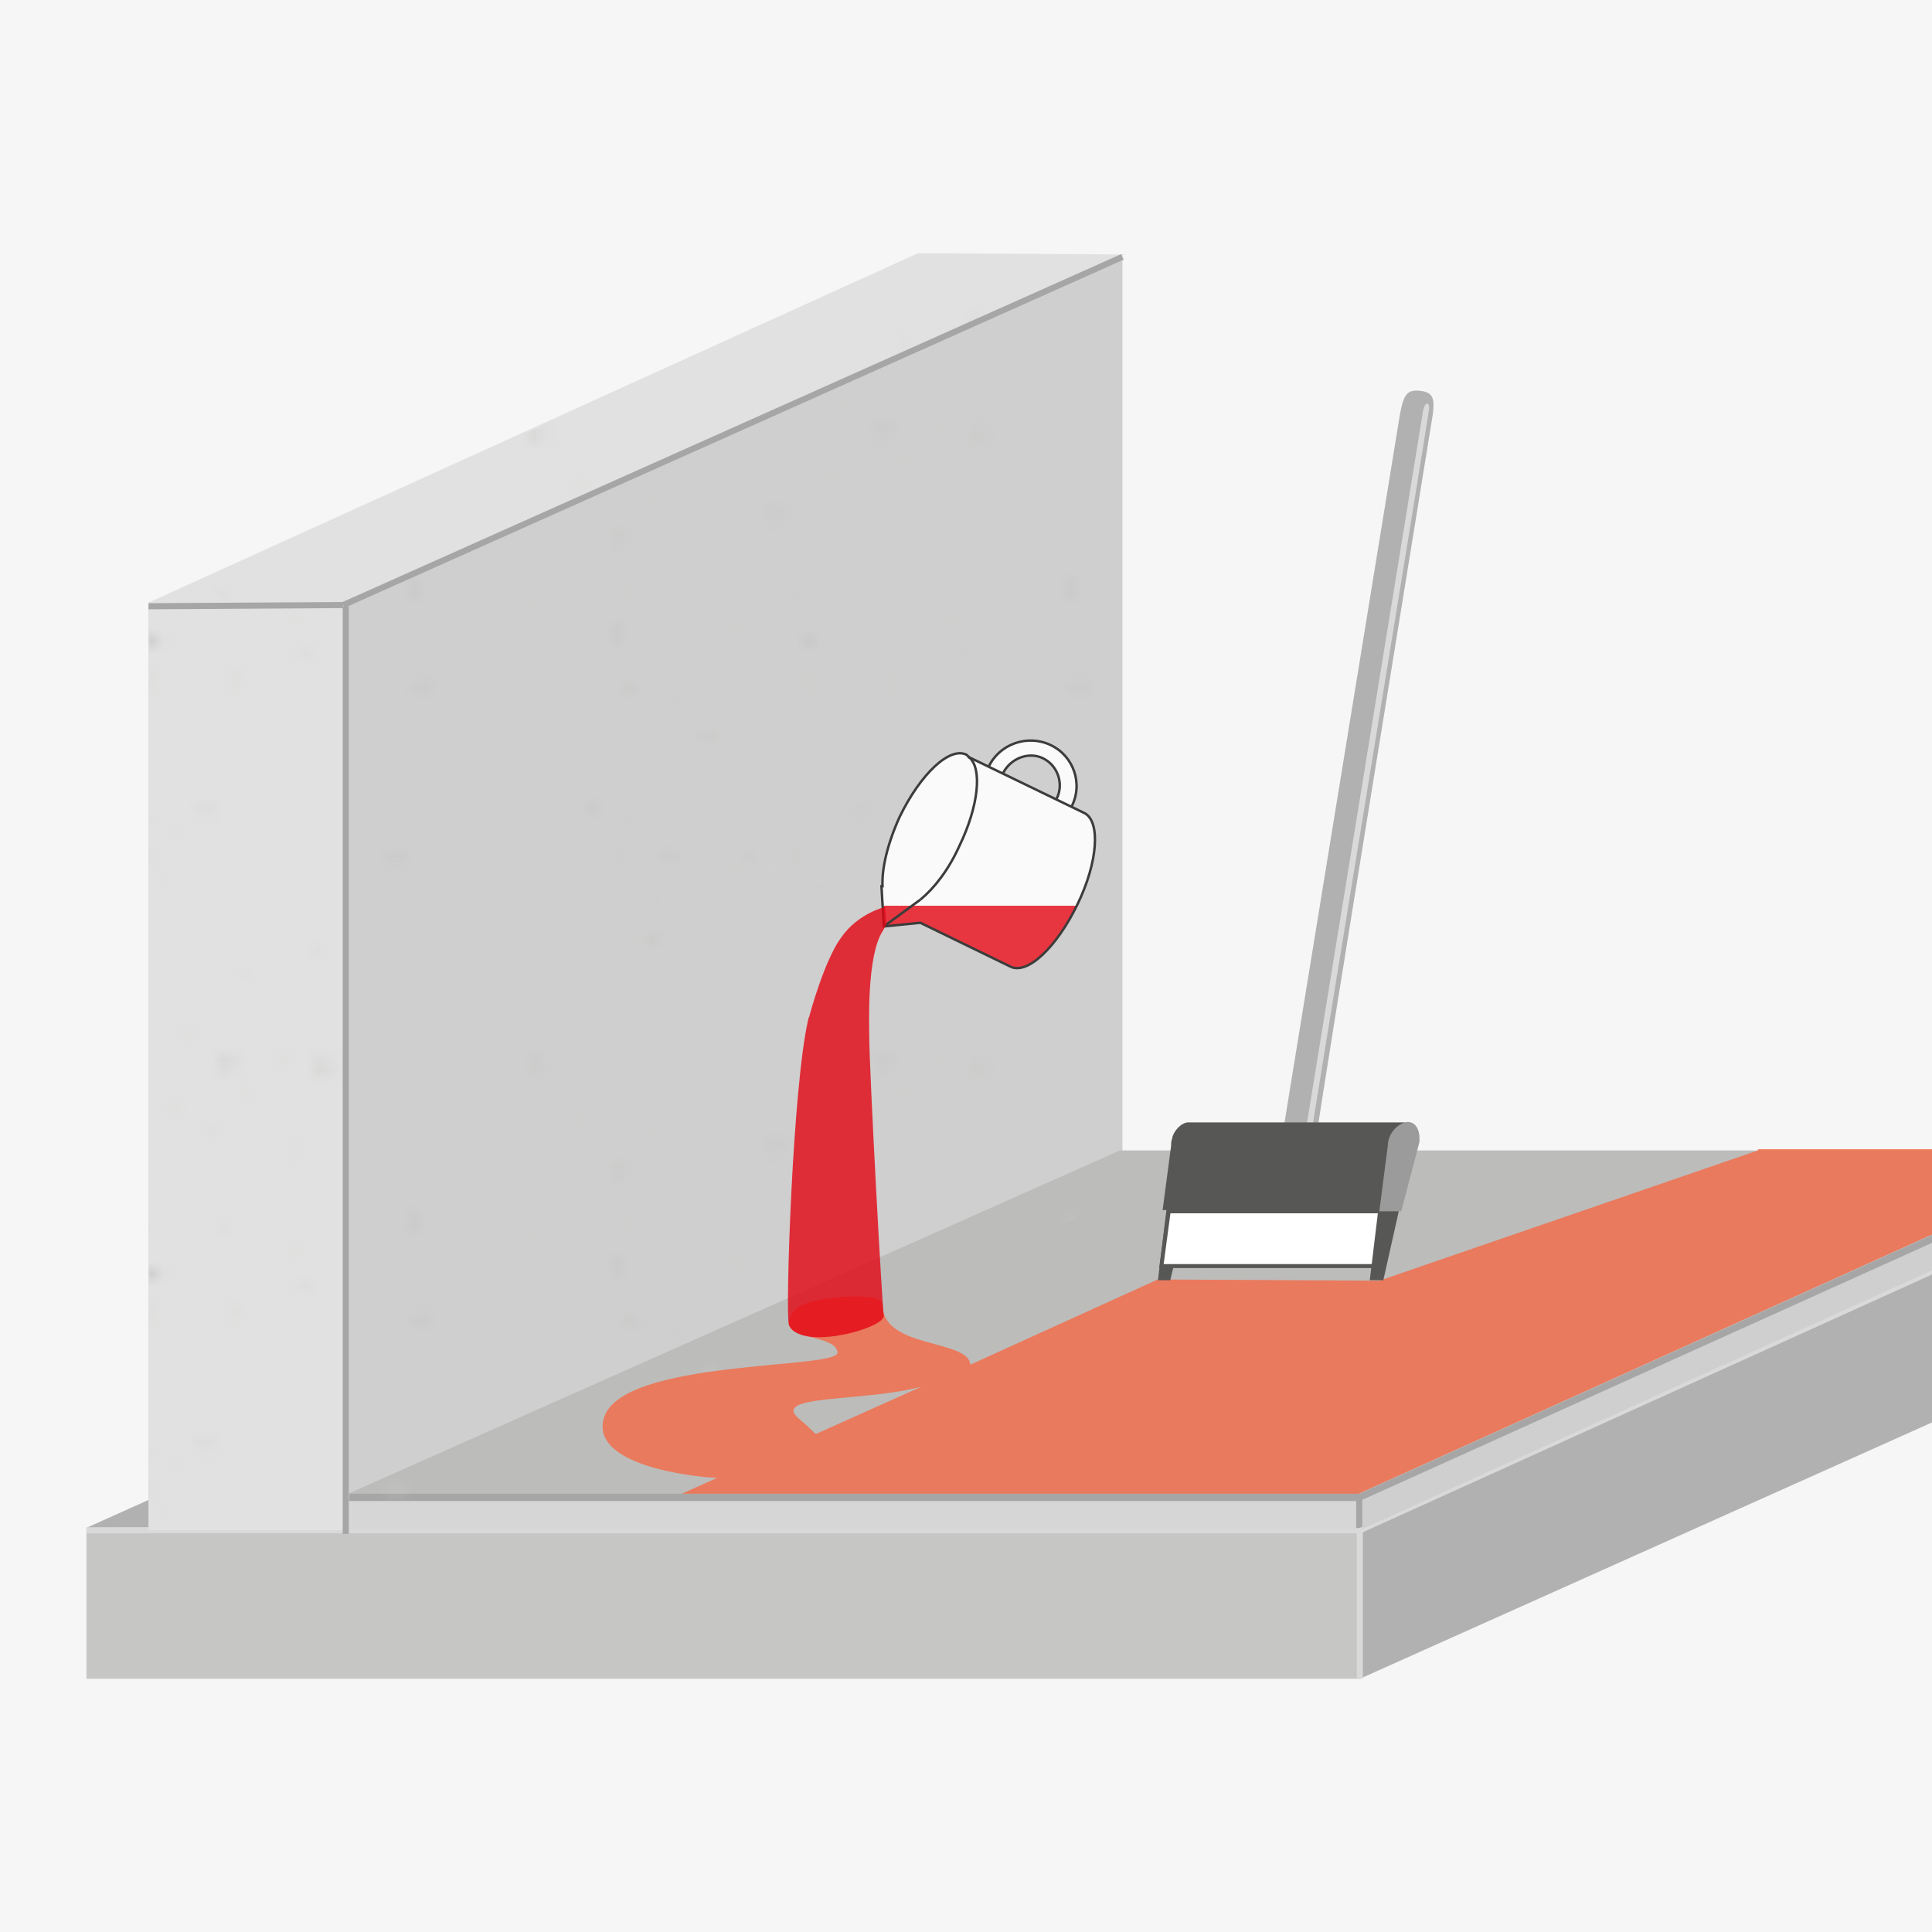<?xml version="1.0" encoding="utf-8"?>
<!-- Generator: Adobe Illustrator 21.1.0, SVG Export Plug-In . SVG Version: 6.00 Build 0)  -->
<svg version="1.1" xmlns="http://www.w3.org/2000/svg" xmlns:xlink="http://www.w3.org/1999/xlink" x="0px" y="0px"
	 viewBox="0 0 158.7 158.7" style="enable-background:new 0 0 158.7 158.7;" xml:space="preserve">
<style type="text/css">
	.st0{fill:none;}
	.st1{fill:#C6C6C5;}
	.st2{opacity:0.6;}
	.st3{fill:#F6F6F6;}
	.st4{clip-path:url(#SVGID_2_);fill-rule:evenodd;clip-rule:evenodd;fill:#B1B1B1;}
	.st5{clip-path:url(#SVGID_2_);fill-rule:evenodd;clip-rule:evenodd;fill:#E1E1E1;}
	.st6{clip-path:url(#SVGID_2_);fill:#CFCFCF;}
	.st7{clip-path:url(#SVGID_2_);fill-rule:evenodd;clip-rule:evenodd;fill:#C6C6C5;}
	.st8{clip-path:url(#SVGID_2_);fill-rule:evenodd;clip-rule:evenodd;fill:#BCBCBB;}
	.st9{clip-path:url(#SVGID_2_);fill:#B1B1B1;}
	.st10{clip-path:url(#SVGID_2_);fill:#B1B1B1;stroke:#D9D9D9;stroke-width:0.5;stroke-miterlimit:10;}
	.st11{clip-path:url(#SVGID_2_);fill:none;stroke:#D9D9D9;stroke-width:0.5;stroke-miterlimit:10;}
	.st12{clip-path:url(#SVGID_2_);fill:#E1E1E1;}
	.st13{clip-path:url(#SVGID_2_);fill-rule:evenodd;clip-rule:evenodd;fill:#A7A6A6;}
	.st14{clip-path:url(#SVGID_2_);}
	.st15{fill:#CFCFCF;}
	.st16{clip-path:url(#SVGID_2_);fill:#D6D6D6;}
	.st17{fill-rule:evenodd;clip-rule:evenodd;fill:url(#SVGID_3_);}
	.st18{fill:url(#SVGID_4_);}
	.st19{clip-path:url(#SVGID_2_);fill:#B1B1B1;stroke:#A7A6A6;stroke-width:0.5;stroke-miterlimit:10;}
	.st20{clip-path:url(#SVGID_2_);fill:#B1B1B1;stroke:#A7A6A6;stroke-width:0.501;stroke-miterlimit:10;}
	.st21{clip-path:url(#SVGID_2_);fill:#999999;}
	.st22{opacity:0.9;clip-path:url(#SVGID_2_);fill:#EE7454;}
	.st23{opacity:0.9;fill:#FFFFFF;}
	.st24{opacity:0.8;fill:#E30613;}
	.st25{fill:none;stroke:#3C3C3B;stroke-width:0.201;stroke-miterlimit:10;}
	.st26{fill:#575756;stroke:#575756;stroke-width:0.324;stroke-miterlimit:10;}
	.st27{fill:#B1B1B1;}
	.st28{fill:#D9D9D9;}
	.st29{fill:#FFFFFF;stroke:#575756;stroke-width:0.324;stroke-miterlimit:10;}
	.st30{fill:#575756;}
	.st31{fill:#9C9B9B;}
</style>
<pattern  width="54.8" height="53" patternUnits="userSpaceOnUse" id="betonstruktur" viewBox="0 -53 54.8 53" style="overflow:visible;">
	<g>
		<rect x="0" y="-53" class="st0" width="54.8" height="53"/>
		<circle class="st1" cx="37.8" cy="-18" r="0.5"/>
		<circle class="st1" cx="41.3" cy="-13.4" r="0.2"/>
		<circle class="st1" cx="38.9" cy="-10.9" r="0.2"/>
		<circle class="st1" cx="37.7" cy="-3.8" r="0.2"/>
		<circle class="st1" cx="42.1" cy="-7.7" r="0.2"/>
		<circle class="st1" cx="47.5" cy="-12.5" r="0.2"/>
		<circle class="st1" cx="45.3" cy="-4.5" r="0.2"/>
		<circle class="st1" cx="51.9" cy="-7.1" r="0.2"/>
		<circle class="st1" cx="44.8" cy="-9.1" r="0.5"/>
		<circle class="st1" cx="44.6" cy="-1.1" r="0.5"/>
		<circle class="st1" cx="54.2" cy="-1.4" r="0.2"/>
		<circle class="st1" cx="10" cy="-39.2" r="0.3"/>
		<circle class="st1" cx="7.4" cy="-37.2" r="0.1"/>
		<circle class="st1" cx="5.9" cy="-38.6" r="0.1"/>
		<circle class="st1" cx="1.9" cy="-39.3" r="0.1"/>
		<circle class="st1" cx="4.1" cy="-36.7" r="0.1"/>
		<circle class="st1" cx="6.8" cy="-33.7" r="0.1"/>
		<circle class="st1" cx="2.2" cy="-34.9" r="0.1"/>
		<circle class="st1" cx="3.7" cy="-31.2" r="0.1"/>
		<circle class="st1" cx="4.9" cy="-35.2" r="0.3"/>
		<circle class="st1" cx="0.3" cy="-35.3" r="0.3"/>
		<circle class="st1" cx="0.5" cy="-29.8" r="0.1"/>
		<path class="st1" d="M47.1-28.6c-0.3,0.1-0.4,0.3-0.2,0.4s0.6,0.2,0.9,0.1c0.3-0.1,0.4-0.3,0.2-0.4C47.7-28.6,47.3-28.6,47.1-28.6
			z"/>
		<path class="st1" d="M47.9-32.1c-0.1,0-0.2,0.1-0.1,0.2c0.1,0.1,0.3,0.1,0.4,0c0.1,0,0.2-0.1,0.1-0.2C48.2-32.1,48-32.1,47.9-32.1
			z"/>
		<path class="st1" d="M43-32.6c-0.1,0-0.2,0.1-0.1,0.2c0.1,0.1,0.3,0.1,0.4,0c0.1,0,0.2-0.1,0.1-0.2C43.3-32.6,43.2-32.6,43-32.6z"
			/>
		<path class="st1" d="M36.1-36c-0.1,0-0.2,0.1-0.1,0.2c0.1,0.1,0.3,0.1,0.4,0c0.1,0,0.2-0.1,0.1-0.2C36.4-36,36.3-36,36.1-36z"/>
		<path class="st1" d="M44.4-35.4c-0.1,0-0.2,0.1-0.1,0.2c0.1,0.1,0.3,0.1,0.4,0c0.1,0,0.2-0.1,0.1-0.2
			C44.7-35.4,44.5-35.5,44.4-35.4z"/>
		<path class="st1" d="M54.4-34.7c-0.1,0-0.2,0.1-0.1,0.2c0.1,0.1,0.3,0.1,0.4,0c0.1,0,0.2-0.1,0.1-0.2
			C54.7-34.8,54.5-34.8,54.4-34.7z"/>
		<path class="st1" d="M45.7-38.3c-0.1,0-0.2,0.1-0.1,0.2c0.1,0.1,0.3,0.1,0.4,0c0.1,0,0.2-0.1,0.1-0.2C46-38.3,45.8-38.3,45.7-38.3
			z"/>
		<path class="st1" d="M48.5-35.7c-0.3,0.1-0.4,0.3-0.2,0.4c0.2,0.1,0.6,0.2,0.9,0.1c0.3-0.1,0.4-0.3,0.2-0.4
			C49.2-35.8,48.8-35.8,48.5-35.7z"/>
		<path class="st1" d="M42-39.9c-0.3,0.1-0.4,0.3-0.2,0.4c0.2,0.1,0.6,0.2,0.9,0.1c0.3-0.1,0.4-0.3,0.2-0.4C42.7-40,42.3-40,42-39.9
			z"/>
		<path class="st1" d="M47.7-45.4c-0.1,0-0.2,0.1-0.1,0.2c0.1,0.1,0.3,0.1,0.4,0c0.1,0,0.2-0.1,0.1-0.2C48-45.4,47.8-45.4,47.7-45.4
			z"/>
		<path class="st1" d="M49-48.2c-0.1,0-0.2,0.1-0.1,0.2c0.1,0.1,0.3,0.1,0.4,0c0.1,0,0.2-0.1,0.1-0.2C49.3-48.2,49.1-48.3,49-48.2z"
			/>
		<path class="st1" d="M51.8-45.7c-0.3,0.1-0.4,0.3-0.2,0.4c0.2,0.1,0.6,0.2,0.9,0.1c0.3-0.1,0.4-0.3,0.2-0.4
			C52.5-45.7,52.1-45.8,51.8-45.7z"/>
		<path class="st1" d="M45.3-49.9c-0.3,0.1-0.4,0.3-0.2,0.4c0.2,0.1,0.6,0.2,0.9,0.1c0.3-0.1,0.4-0.3,0.2-0.4
			C46-49.9,45.6-50,45.3-49.9z"/>
		<circle class="st1" cx="2.9" cy="-11.1" r="0.5"/>
		<circle class="st1" cx="7.6" cy="-14.6" r="0.2"/>
		<circle class="st1" cx="10.1" cy="-12.2" r="0.2"/>
		<circle class="st1" cx="17.2" cy="-11" r="0.2"/>
		<circle class="st1" cx="13.3" cy="-15.4" r="0.2"/>
		<circle class="st1" cx="8.5" cy="-20.8" r="0.2"/>
		<circle class="st1" cx="16.5" cy="-18.6" r="0.2"/>
		<circle class="st1" cx="13.9" cy="-25.2" r="0.2"/>
		<circle class="st1" cx="11.9" cy="-18.1" r="0.5"/>
		<circle class="st1" cx="19.9" cy="-17.9" r="0.5"/>
		<circle class="st1" cx="26" cy="-35.3" r="0.5"/>
		<circle class="st1" cx="19.6" cy="-27.5" r="0.2"/>
		
			<ellipse transform="matrix(0.777 -0.63 0.63 0.777 0.331 2.219016e-02)" class="st1" cx="0.2" cy="-0.5" rx="0.2" ry="0.2"/>
		<ellipse transform="matrix(0.777 -0.63 0.63 0.777 3.976 1.977)" class="st1" cx="4.8" cy="-4.6" rx="0.2" ry="0.2"/>
		<ellipse transform="matrix(0.777 -0.629 0.629 0.777 5.528 6.365)" class="st1" cx="11.8" cy="-4.6" rx="0.2" ry="0.2"/>
		<ellipse transform="matrix(0.777 -0.63 0.63 0.777 1.563 3.505)" class="st1" cx="5.7" cy="-0.5" rx="0.5" ry="0.5"/>
		<ellipse transform="matrix(0.777 -0.63 0.63 0.777 9.213 16.248)" class="st1" cx="27.5" cy="-4.9" rx="0.5" ry="0.5"/>
		<ellipse transform="matrix(0.777 -0.63 0.63 0.777 5.722 10.449)" class="st1" cx="17.6" cy="-2.8" rx="0.2" ry="0.2"/>
		<path class="st1" d="M5.1-49.9c0.1,0.1,0.2,0.1,0.3,0c0.1-0.1,0.1-0.3,0-0.4c-0.1-0.1-0.2-0.1-0.3,0C5.1-50.2,5.1-50,5.1-49.9z"/>
		<path class="st1" d="M12.1-49.9c0.1,0.1,0.2,0.1,0.3,0c0.1-0.1,0.1-0.3,0-0.4c-0.1-0.1-0.2-0.1-0.3,0C12.1-50.2,12.1-50,12.1-49.9
			z"/>
		<path class="st1" d="M27.7-49.3c0.2,0.3,0.4,0.3,0.6,0.1c0.2-0.2,0.2-0.7,0.1-0.9c-0.2-0.3-0.4-0.3-0.6-0.1
			C27.6-50,27.5-49.5,27.7-49.3z"/>
		<path class="st1" d="M18-52.5c0.1,0.1,0.2,0.1,0.3,0c0.1-0.1,0.1-0.3,0-0.4c-0.1-0.1-0.2-0.1-0.3,0C17.9-52.8,17.9-52.6,18-52.5z"
			/>
	</g>
</pattern>
<g id="HG">
	<g id="Ebene_1_1_">
		<g id="grundmauer_1_">
		</g>
		<g id="loch_1_">
		</g>
		<g id="Mauerart_1_">
		</g>
		<g id="trenner_1_">
		</g>
		<g id="Ebene_8" class="st2">
		</g>
		<g id="Ebene_7">
		</g>
		<g id="HG_1_">
			<g id="Ebene_2">
				<g id="HG_2_">
					<polygon class="st3" points="158.7,158.7 0,158.7 0,0 158.7,0 					"/>
				</g>
			</g>
		</g>
	</g>
</g>
<g id="grundmauer">
</g>
<g id="loch">
</g>
<g id="Mauerart">
</g>
<g id="trenner">
</g>
<g id="inj">
</g>
<g id="Ebene_7_1_">
	<g>
		<defs>
			<polygon id="SVGID_1_" points="158.7,158.7 0,158.7 0,0 158.7,0 			"/>
		</defs>
		<clipPath id="SVGID_2_">
			<use xlink:href="#SVGID_1_"  style="overflow:visible;"/>
		</clipPath>
		<path class="st4" d="M7.1,125.5c0,0,37.2-0.1,37.3-0.1l100-21.7l13.6-6.5L70.6,97L7.1,125.5z"/>
		<polygon class="st5" points="92.4,20.9 75.4,20.8 12.2,49.5 28.3,49.5 		"/>
		<path class="st6" d="M28.3,49.5l-16.1,0v77.2l16.4,0l63.6-28.5l0-77.1L28.3,49.5z"/>
		<rect x="7.1" y="125.5" class="st7" width="104.6" height="12.4"/>
		<polygon class="st4" points="111.7,125.5 174.2,97.5 174.2,109.9 111.7,137.9 		"/>
		<path class="st8" d="M28.6,125.7c0,0,83-0.1,83-0.1l48.7-21.7l13.9-6.7H92.1L28.6,125.7z"/>
		<line class="st9" x1="28.6" y1="125.5" x2="12.2" y2="125.5"/>
		<line class="st10" x1="111.7" y1="125.5" x2="111.7" y2="137.9"/>
		<line class="st11" x1="111.7" y1="125.7" x2="174.2" y2="97.4"/>
		<line class="st11" x1="111.8" y1="125.7" x2="7.1" y2="125.7"/>
		<line class="st9" x1="28.6" y1="125.5" x2="92.1" y2="97.1"/>
		<rect x="12.2" y="49.5" class="st12" width="16.4" height="76.2"/>
		<path class="st13" d="M28.6,125.5c21.5,0,84.6,0.1,83.1,0l52.8-23.8l9.7-6.6l-0.1-0.6l-82,0.7l-63.4,27.5L28.6,125.5z"/>
		<path class="st8" d="M28.6,122.7c20,0,83,0,83.1,0l62.4-28.2H92L28.6,122.7z"/>
		<g class="st14">
			<polygon class="st15" points="174.2,95.1 111.9,123.2 111.9,125.6 174.2,97.3 			"/>
		</g>
		<rect x="28.6" y="123.3" class="st16" width="82.8" height="2.3"/>
		<g class="st14">
			<pattern  id="SVGID_3_" xlink:href="#betonstruktur" patternTransform="matrix(0.981 0 0 0.981 -100.863 -102.834)">
			</pattern>
			<polygon class="st17" points="92.4,21.1 75.4,21 12.2,49.7 28.3,49.7 			"/>
		</g>
		<g class="st14">
			<pattern  id="SVGID_4_" xlink:href="#betonstruktur" patternTransform="matrix(0.981 0 0 0.981 -100.863 -102.834)">
			</pattern>
			<polygon class="st18" points="28.3,49.7 12.2,49.7 12.2,126.9 28.6,126.9 92.1,98.4 92.2,21.3 			"/>
		</g>
		<line class="st19" x1="92.2" y1="21.1" x2="28.2" y2="49.7"/>
		<line class="st19" x1="28.2" y1="49.7" x2="12.2" y2="49.8"/>
		<line class="st20" x1="28.4" y1="49.8" x2="28.4" y2="126"/>
		<path class="st21" d="M39.1,125.5c0.2,0,0.3,0,0.5,0h-0.9C38.8,125.5,39,125.5,39.1,125.5z"/>
		<path class="st22" d="M144.4,94.5l-31.1,10.7l-18.2-0.1l-15.4,7c-0.1-2.1-7.2-1.3-7.2-4.9c0-1.2-5-0.6-6.1-0.2
			c-0.5,0.2-1.4,0.4-1.6,1.7c-0.1,1.3,3.9,1,4,2.4c0.1,1.4-17.8,0.5-19.2,5.4c-1.1,3.8,7,4.8,9.3,4.9l-2.9,1.3l55.6,0l62.6-28.3
			H144.4z M65.7,116.6c-2.6-2.1,5.2-1.4,10-2.7l-8.7,3.9C66.7,117.5,66.2,117,65.7,116.6z"/>
		<g class="st14">
			<g>
				<path class="st23" d="M89.1,66.8L89.1,66.8L88,66.3c0.9-1.9,0.1-4.2-1.7-5.1c-1.9-0.9-4.1-0.1-5.1,1.7l-1.6-0.8l0,0.1
					c-0.1-0.1-0.1-0.1-0.2-0.2c-1.4-0.7-3.8,1.6-5.5,5.1c-1,2.1-1.5,4.1-1.4,5.6l0,0l0,0.1c0,0,0,0.1,0,0.1l0,0l0.2,3.2l3-0.3
					l7.4,3.6c0,0,0,0,0,0c1.4,0.7,3.8-1.6,5.5-5.1C90.2,70.8,90.4,67.5,89.1,66.8z M85.7,62.4c1.2,0.6,1.7,2.1,1.1,3.3l-4.4-2.2
					C83,62.3,84.5,61.8,85.7,62.4z"/>
				<path class="st24" d="M75.7,75.8l7.4,3.6c0,0,0,0,0,0c1.3,0.6,3.6-1.5,5.3-5H72.6l0.1,1.7L75.7,75.8z"/>
				<g>
					<path class="st25" d="M72.4,72.7l0.2,3.4l3-0.3l7.4,3.6c0,0,0,0,0,0c1.4,0.7,3.8-1.6,5.5-5.1c1.7-3.5,1.9-6.8,0.6-7.5l0,0
						l-9.5-4.6l0,0.1"/>
					<path class="st25" d="M75.6,73.9c1.1-0.9,2.3-2.4,3.2-4.4c1.6-3.3,1.9-6.4,0.8-7.3c-0.1-0.1-0.1-0.1-0.2-0.2
						c-1.4-0.7-3.8,1.6-5.5,5.1c-1,2.2-1.5,4.3-1.4,5.8"/>
					<line class="st25" x1="72.6" y1="76.1" x2="75.6" y2="73.9"/>
					<path class="st25" d="M82.4,63.5c0.6-1.2,2.1-1.8,3.3-1.2c1.2,0.6,1.7,2.1,1.1,3.3"/>
					<path class="st25" d="M81.2,63c0.9-1.9,3.2-2.7,5.1-1.8c1.9,0.9,2.7,3.2,1.7,5.1"/>
				</g>
				<path class="st0" d="M85.8,62.4c-1.2-0.6-2.7-0.1-3.3,1.2l4.4,2.2C87.5,64.5,87,63,85.8,62.4z"/>
			</g>
			<path class="st24" d="M71.4,85c0-0.9-0.2-6.5,1.1-8.5c0.5-0.9,0.3-0.5,0.3-0.5l-0.1-1.5c0,0-2.2,0.5-3.6,2.5
				c-1.4,1.9-2.6,6.4-2.6,6.4l0,0c0,0.1-0.1,0.2-0.1,0.3c-1.3,5.5-1.9,24.3-1.6,25.1c0.8,2.2,7.7,0.4,7.8-0.7
				C72.5,108,71.4,87.9,71.4,85C71.4,85,71.4,85,71.4,85z"/>
		</g>
		<g class="st14">
			<polygon class="st26" points="96,105 95.3,105 96,99.2 97.4,99.2 			"/>
			<path class="st27" d="M117.7,34c0.1-1,0.2-1.8-1.1-1.9c-1-0.1-1.3,0.3-1.6,1.9l-9.6,58.9l2.8,0.1C108.1,92.9,117.7,34.1,117.7,34
				z"/>
			<g>
				<path class="st28" d="M117.4,33.5c0-0.4-0.3-0.6-0.5,0.2c0,0.1-9.6,58.9-9.6,58.9l0.5,0C107.8,92.4,117.4,33.9,117.4,33.5z"/>
			</g>
			<polygon class="st29" points="112.9,104 95.4,104 96,99.5 113.5,99.5 			"/>
			<polygon class="st26" points="113.5,105 112.7,105 113.4,99.2 114.8,99.2 			"/>
			<path class="st30" d="M115.4,92.2H97.5l0,0c-0.5,0.1-1,0.6-1.2,1.2h0l0,0.1c-0.1,0.2-0.1,0.4-0.1,0.5c0,0,0,0,0,0.1l-0.7,5.3
				h17.9l0.2-1.2h1L115.4,92.2z"/>
			<path class="st31" d="M116.6,93.5c0-0.9-0.5-1.5-1.2-1.3c-0.7,0.2-1.4,1-1.4,1.9l-0.7,5.4l1.8,0l1.5-5.7l0,0
				C116.6,93.7,116.6,93.6,116.6,93.5z"/>
		</g>
		<g id="grundmauer_2_" class="st14">
		</g>
		<g id="loch_2_" class="st14">
		</g>
		<g id="Mauerart_2_" class="st14">
		</g>
		<g id="trenner_2_" class="st14">
		</g>
		<g id="Ebene_8_1_" class="st14">
		</g>
		<g id="Ebene_7_2_" class="st14">
		</g>
	</g>
</g>
</svg>
